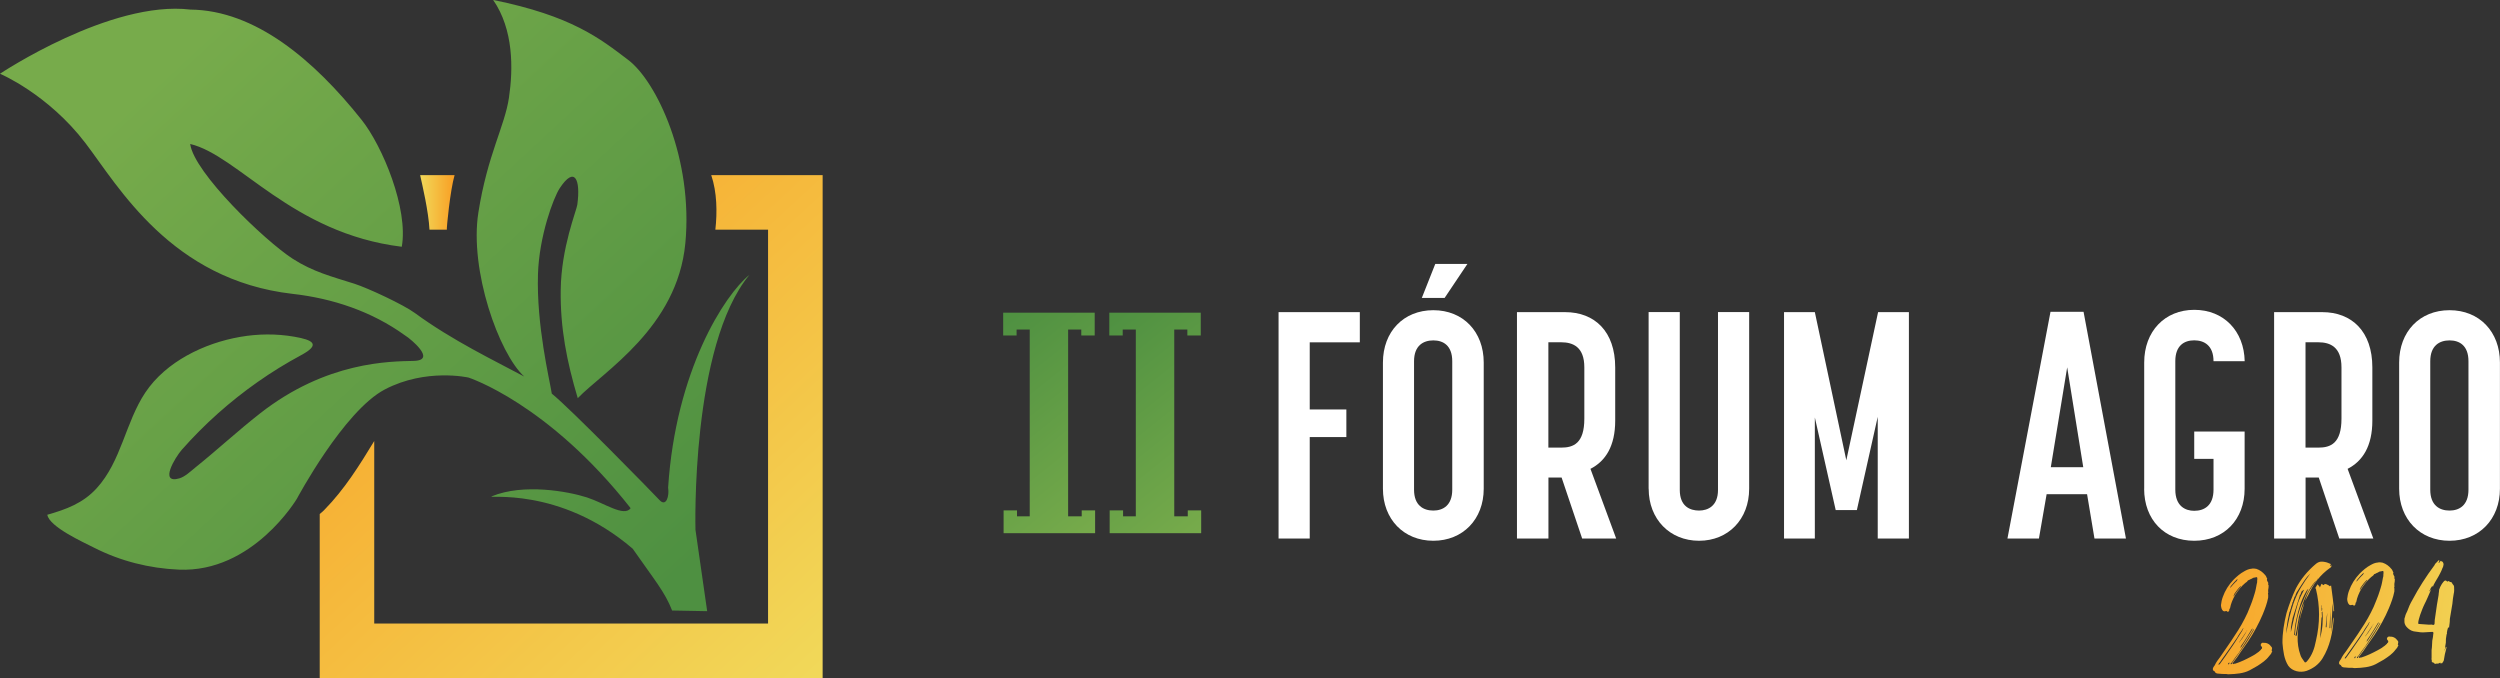 <svg xmlns="http://www.w3.org/2000/svg" xmlns:xlink="http://www.w3.org/1999/xlink" id="Layer_2" viewBox="0 0 412.24 111.81"><rect x="0" y="0" width="412.24" height="111.81" fill="#333333" stroke="none"/><defs><style>.cls-1{fill:url(#linear-gradient-2);}.cls-2{fill:#fff;}.cls-3{fill:url(#linear-gradient-4);}.cls-4{fill:url(#linear-gradient-3);}.cls-5{fill:url(#linear-gradient-5);}.cls-6{fill:url(#linear-gradient-8);}.cls-7{fill:url(#linear-gradient-7);}.cls-8{fill:url(#linear-gradient-9);}.cls-9{fill:url(#linear-gradient-6);}.cls-10{fill:url(#linear-gradient);}</style><linearGradient id="linear-gradient" x1="133.01" y1="112.3" x2="53.89" y2="26.8" gradientUnits="userSpaceOnUse"><stop offset="0" stop-color="#f1d859"></stop><stop offset="1" stop-color="#f99e23"></stop></linearGradient><linearGradient id="linear-gradient-2" x1="69.28" y1="33.38" x2="74.97" y2="33.38" xlink:href="#linear-gradient"></linearGradient><linearGradient id="linear-gradient-3" x1="24.48" y1="13.8" x2="105.48" y2="101.17" gradientUnits="userSpaceOnUse"><stop offset="0" stop-color="#77ab4b"></stop><stop offset="1" stop-color="#4e9041"></stop></linearGradient><linearGradient id="linear-gradient-4" x1="184.81" y1="84.54" x2="161.18" y2="54.94" xlink:href="#linear-gradient-3"></linearGradient><linearGradient id="linear-gradient-5" x1="202.31" y1="84.54" x2="178.68" y2="54.94" xlink:href="#linear-gradient-3"></linearGradient><linearGradient id="linear-gradient-6" x1="410.95" y1="109.64" x2="358.4" y2="100.65" xlink:href="#linear-gradient"></linearGradient><linearGradient id="linear-gradient-7" x1="411.43" y1="106.87" x2="358.88" y2="97.89" xlink:href="#linear-gradient"></linearGradient><linearGradient id="linear-gradient-8" x1="411.72" y1="105.19" x2="359.17" y2="96.2" xlink:href="#linear-gradient"></linearGradient><linearGradient id="linear-gradient-9" x1="412.14" y1="102.68" x2="359.59" y2="93.7" xlink:href="#linear-gradient"></linearGradient></defs><g id="Layer_1-2"><path class="cls-10" d="M117.28,28.88c.96,2.82,1,6.13.68,8.99h8.69v64.95H61.71v-30.1c-2.44,4.02-4.91,7.98-8.23,11.36-.25.25-.5.48-.76.68v27.05h82.93V28.88h-18.36Z"></path><path class="cls-1" d="M74.97,28.88h-5.69c.36,1.63,1.39,6.01,1.54,8.99h2.86c-.04-.36.55-6.46,1.28-8.99Z"></path><path class="cls-4" d="M110.83,100.67c1.38.04,3.86.07,5.78.11l-1.93-13.42s-.82-30.32,8.9-42.04c-4.09,3.29-12.16,15.78-13.41,35.09.23,1.35-.31,3.24-1.41,2.06-1.1-1.18-14.74-15.14-17.77-17.56-.38-2.36-2.54-11.25-2.28-19.69.19-6.26,2.54-12.59,3.59-14.19,2.48-3.75,3.46-1.42,2.9,2.71-.14,1.04-2.64,7.02-2.74,14.04-.09,6.3,1,11.81,2.81,17.88,4.18-4.36,16.42-11.62,17.74-25.54s-4.73-26.68-9.42-30.24-9.33-7.26-22.27-9.89c3.38,4.88,3.31,11.36,2.61,16.09-.69,4.73-3.56,9.48-5.05,18.98s3.39,23.22,7.56,27.03c-4.88-2.62-11.83-5.93-18.02-10.47-1.89-1.39-7.79-4.14-10.03-4.85-3.66-1.16-6.79-1.95-10.15-4.12-4.56-2.96-16.24-14.14-16.88-18.91,7.95,1.89,16.73,14.72,34.89,16.95,1.12-6.23-3.16-16.6-6.64-20.95C51.77,9.89,42.09,1.69,31.39,1.58,18.22,0,0,12.16,0,12.16c0,0,7.92,3.34,14.1,11.45,5.43,7.12,14.12,22.57,34.17,24.85,6.62.75,13.06,2.91,18.46,6.81.41.3.59.41.59.41,0,0,4.87,3.72.93,3.83-3.94.1-14.37.05-25.38,8.67-3.67,2.87-7.08,6.04-10.71,8.95-.74.6-1.64,1.47-2.58,1.75-3.4.99-.71-3.46.42-4.74,3.71-4.2,7.92-7.95,12.51-11.17,2.29-1.61,4.68-3.08,7.15-4.41,3.33-1.79,1.89-2.52-1.15-3.04-2.94-.51-5.97-.48-8.9.03-5.9,1.02-12.24,4.07-15.65,9.18-3.29,4.94-3.94,11.31-8.02,15.78-2.25,2.47-5.03,3.49-8.14,4.37.33,2,5.96,4.54,7.71,5.43,4.34,2.21,9.1,3.41,13.97,3.62,12.22.54,19.48-11.7,19.48-11.7,0,0,7.72-14.47,14.51-18.02,6.79-3.55,13.79-1.95,13.79-1.95,0,0,13.11,4.22,26.73,21.54-1.08,1.49-4.31-.84-7.22-1.78-3.08-.99-10.41-2.34-15.66-.19-1.23.5,11.06-1.78,23.22,8.65,3.52,5.06,5.34,7.17,6.5,10.2Z"></path><path class="cls-2" d="M210.83,51.47h13.4v4.98h-8.26v11.07h6.04v4.55h-6.04v16.73h-5.14v-37.33Z"></path><path class="cls-2" d="M228.04,80.59v-20.81c0-5.08,3.39-8.63,8.31-8.63s8.31,3.55,8.31,8.63v20.81c0,5.03-3.44,8.58-8.31,8.58s-8.31-3.55-8.31-8.58ZM236.35,84.19c1.59,0,3.12-.85,3.12-3.44v-21.18c0-2.59-1.48-3.44-3.12-3.44s-3.18.85-3.18,3.44v21.18c0,2.59,1.54,3.44,3.18,3.44ZM236.67,43.52h5.3l-3.76,5.61h-3.76l2.22-5.61Z"></path><path class="cls-2" d="M250.14,51.47h7.94c4.87,0,8.26,3.18,8.26,9.11v8.79c0,4.18-1.59,6.67-4.08,7.94l4.24,11.49h-5.61l-3.39-10.06h-2.17v10.06h-5.19v-37.33ZM257.44,73.81c2.01,0,3.81-.69,3.81-4.77v-8.47c0-3.34-1.85-4.13-3.81-4.13h-2.12v17.37h2.12Z"></path><path class="cls-2" d="M271.85,80.59v-29.13h5.14v29.34c0,2.7,1.69,3.39,3.18,3.39s3.12-.79,3.12-3.39v-29.34h5.14v29.13c0,5.03-3.44,8.58-8.26,8.58s-8.31-3.55-8.31-8.58Z"></path><path class="cls-2" d="M294.18,51.47h5.08l5.19,24.43,5.24-24.43h5.08v37.33h-5.14v-20.07l-3.44,15.38h-3.49l-3.44-15.27v19.96h-5.08v-37.33Z"></path><path class="cls-2" d="M338.12,51.41h5.45l6.99,37.39h-5.19l-1.22-7.31h-6.67l-1.27,7.31h-5.19l7.1-37.39ZM343.52,77.04l-2.65-16.47-2.7,16.47h5.35Z"></path><path class="cls-2" d="M353.57,80.59v-20.81c0-5.14,3.39-8.69,8.26-8.69s8.21,3.5,8.31,8.47h-5.14c0-2.59-1.54-3.44-3.18-3.44s-3.12.85-3.12,3.44v21.18c0,2.75,1.69,3.49,3.12,3.49,1.64,0,3.18-.85,3.18-3.49v-5.08h-3.18v-4.5h8.31v9.43c0,5.08-3.39,8.58-8.31,8.58s-8.26-3.49-8.26-8.58Z"></path><path class="cls-2" d="M374.99,51.47h7.94c4.87,0,8.26,3.18,8.26,9.11v8.79c0,4.18-1.59,6.67-4.08,7.94l4.24,11.49h-5.61l-3.39-10.06h-2.17v10.06h-5.19v-37.33ZM382.29,73.81c2.01,0,3.81-.69,3.81-4.77v-8.47c0-3.34-1.85-4.13-3.81-4.13h-2.12v17.37h2.12Z"></path><path class="cls-2" d="M395.61,80.59v-20.81c0-5.08,3.39-8.63,8.31-8.63s8.31,3.55,8.31,8.63v20.81c0,5.03-3.44,8.58-8.31,8.58s-8.31-3.55-8.31-8.58ZM403.92,84.19c1.59,0,3.12-.85,3.12-3.44v-21.18c0-2.59-1.48-3.44-3.12-3.44s-3.18.85-3.18,3.44v21.18c0,2.59,1.54,3.44,3.18,3.44Z"></path><polygon class="cls-3" points="178.37 85.14 176.13 85.14 176.13 54.34 178.3 54.34 178.3 55.32 180.51 55.32 180.51 51.56 179.11 51.56 178.3 51.56 176.13 51.56 169.8 51.56 167.63 51.56 166.01 51.56 165.42 51.56 165.42 55.32 167.63 55.32 167.63 54.34 169.8 54.34 169.8 85.14 167.7 85.14 167.7 84.16 165.49 84.16 165.49 87.92 166.89 87.92 167.7 87.92 169.8 87.92 176.13 87.92 178.37 87.92 179.98 87.92 180.58 87.92 180.58 84.16 178.37 84.16 178.37 85.14"></polygon><polygon class="cls-5" points="195.86 84.16 195.86 85.14 193.63 85.14 193.63 54.34 195.79 54.34 195.79 55.32 198 55.32 198 51.56 196.6 51.56 195.79 51.56 193.63 51.56 187.29 51.56 185.13 51.56 183.51 51.56 182.92 51.56 182.92 55.32 185.13 55.32 185.13 54.34 187.29 54.34 187.29 85.14 185.19 85.14 185.19 84.16 182.98 84.16 182.98 87.92 184.39 87.92 185.19 87.92 187.29 87.92 193.63 87.92 195.86 87.92 197.48 87.92 198.07 87.92 198.07 84.16 195.86 84.16"></polygon><path class="cls-9" d="M374.62,107.5c-.05.25-.28.5-.45.69-.51.69-1.22,1.15-1.92,1.61l-1.3.73c-.53.27-1.07.42-1.67.51-.54.09-1.15.12-1.69.14-.18,0-.3.01-.49-.04-.42.02-.85-.02-1.28-.06-.06,0-.18,0-.31-.05-.06-.06-.18-.05-.19-.11-.07-.12-.13-.24-.26-.29-.18-.05-.2-.29-.14-.48.05-.12.17-.31.28-.44.22-.5.56-.94.9-1.38.79-1.19,1.64-2.33,2.38-3.51.85-1.25,1.52-2.44,2.12-3.74.32-.8.71-1.67.97-2.53l.21-.68c.16-.49.25-1.04.35-1.59.11-.25.04-.49.09-.73v-.24c-.02-.12-.08-.18-.26-.11-.12,0-.3.08-.42.08-.18.13-.35.2-.53.27-.12.07-.18.13-.3.14,0,0-.06,0-.06.06-.11.19-.23.25-.41.38-.64.52-1.15,1.21-1.66,1.96-.39.69-.72,1.43-.86,2.23-.12.07-.12.13-.11.19,0,.12,0,.18-.11.31-.06.06-.18.13-.24.01s-.25-.05-.31-.05c-.18.07-.24.01-.37-.04-.25-.23-.33-.59-.35-.95.04-.43.14-.92.3-1.35.37-1.05.99-2.05,1.8-2.88.52-.51,1.1-1.02,1.75-1.36.35-.2.77-.4,1.19-.42.24-.07.54-.03.79.02.62.21,1.06.55,1.45,1.02.13.12.2.29.27.47.06.06.07.12.07.12-.11.25.02.36.09.54.13.12.07.24.08.42,0,.06,0,.12.07.12.01.3-.03.55-.08.79v.24s.02.24.02.24c-.06.06-.05.12-.05.12.07.24.02.42.03.67-.19.98-.52,1.85-.9,2.77-.65,1.55-1.49,3.05-2.39,4.42l-1.19,1.7c-.39.63-.85,1.25-1.36,1.89v.06c-.05.06,0,.12.07.12.12-.07.24-.07.36-.08.9-.29,1.73-.69,2.61-1.16.41-.2.83-.47,1.24-.79l.35-.32c0-.06.05-.12.17-.19.05-.12.05-.25-.01-.3l-.13-.18c-.13-.18.04-.49.28-.5,0,0,.06-.06.06,0,.61-.03,1.04.19,1.37.66.13.12.14.3.08.42,0,.12,0,.18-.05.31.06-.06.18,0,.07.12ZM369.66,104.17c.11-.19.16-.43.33-.62l-.18.13c-.11.19-.22.44-.39.63-.06.06-.12.13-.17.25-.28.38-.28.5-.34.56-.85,1.25-1.7,2.45-2.55,3.64-.17.25-.28.44-.51.69,0,.06-.05.12,0,.18,0,0,.06,0,.12-.07l.12-.13c.57-.76,1.08-1.51,1.64-2.33.68-.94,1.3-1.94,1.92-2.95ZM367.43,109.37v.06c-.05.06,0,.12,0,.12h.06c.06,0,.06-.07.06-.07.17-.19.11-.31-.13-.12ZM368.09,109.28l1.81-2.58c.62-.88,1.18-1.82,1.74-2.82l.05-.18-.12.13c-.73,1.25-1.58,2.5-2.36,3.76-.4.5-.8,1.07-1.19,1.64-.12.07-.24.13-.17.31.18,0,.17-.19.23-.25ZM368.71,95.91c.18-.13.28-.44.22-.44-.35.32-.69.7-1.04,1.14-.06.06-.11.19-.17.31,0,0,.06,0,.12-.07.23-.31.58-.63.86-.95ZM369.47,96.66c-.41.38-.75.83-1.03,1.26l-.16.43c.12-.07.17-.19.23-.31.28-.44.62-.88.97-1.26.06-.06.05-.18,0-.12ZM369.32,105.76l-.11.19c.06,0,.12-.07.12-.13.23-.31.46-.57.62-.88.28-.38.45-.75.62-1.06-.06.06-.12.13-.11.19-.4.57-.73,1.13-1.13,1.69ZM369.54,106.54l-.17.31.23-.19c.45-.69.9-1.38,1.35-2.13l.56-.94-.23.19c-.56.94-1.12,1.87-1.75,2.75Z"></path><path class="cls-7" d="M384.77,101.79c.07.18.02.36.03.54-.2,2.07-.58,4.21-1.82,6.22-.62,1-1.5,1.65-2.63,2.07-1.07.36-2.36.06-3.01-.82-.72-1.12-.85-2.45-.97-3.77-.02-1.64.26-3.29.67-4.95.42-1.36.9-2.71,1.56-4.08.78-1.49,1.92-2.88,3.32-4.05.58-.45,1.07-.36,1.56-.26.31.05.56.22.87.32l-.16.37c.12-.07.18-.13.24-.13h.06c-.05.18-.16.37-.34.44-1.64,1.17-2.72,2.68-3.49,4.36-.22.37-.39.69-.55,1.06.3-1.29,1.09-2.42,1.95-3.49l.11-.19h-.06c-.06.07-.05.13-.05.19-.29.26-.52.51-.75.83-1.19,1.64-1.77,3.42-2.23,5.27-.19,1.04-.32,2.08-.57,3.12h.18s.05-.13.05-.13c.18-1.22.43-2.45.67-3.67.09-.55.37-1.17.58-1.73-.2.86-.52,1.78-.72,2.64-.44,2.08-.65,4.1.06,6.06.08.36.4.71.66,1.12.07.18.25.11.42-.08.86-1.01,1.23-2.12,1.47-3.35.7-2.95.69-5.8,0-8.61-.06-.06-.13-.12-.07-.18l.34-.56.32.35.07.18.27-.62c.13.12.25.17.37.22.06,0,.11-.19.17-.19.18,0,.31.05.49.16.12.05.25.11.31.23,0,0,.06-.06.12-.07q.06-.06.12-.07c.19,1.45.38,2.83.51,4.22q-.06,0-.12.07c-.02-.42-.1-.84-.13-1.33-.1,1.76-.2,3.41-.24,4.99-.01-.24.09-.55.08-.85.11-.31.09-.61.14-.92s.03-.61.14-.92ZM377.5,101.9c.2-.86.46-1.72.73-2.52.32-.87.7-1.73,1.21-2.55.45-.75.96-1.5,1.53-2.26-.41.38-.69.7-.98,1.14-.45.63-.85,1.32-1.3,2q0,.06-.05.12l-.11.25-.05.25h-.06c-.05.13-.11.19-.11.25s-.05.12-.05.18-.05.12-.11.19v.18c-.05,0-.05.06-.05.12-.06.06-.12.13-.11.19v.18s-.1.19-.1.19l-.05.18c-.06.06-.05.12-.05.18s0,.12-.05.18c-.05.12-.11.25-.1.37,0,.06-.05.12-.11.19l-.15.74c-.1.43-.2.86-.24,1.29-.1.49-.13,1.04-.17,1.52.2-.86.34-1.72.54-2.57ZM378.9,99.53c.26-.8.65-1.55,1.04-2.3-.12.07-.24.13-.35.26h-.06s0,.06,0,.06c-.06.06-.05.12-.05.12q-.06.06-.05.12l-.05.12c-.06.06-.05.18-.11.25h-.06s0,.12,0,.12c-.37,1.17-.74,2.28-1.1,3.45-.11.25-.09.55-.2.86-.05.25-.09.55-.14.86l-.02.79c.35-1.59.7-3.13,1.16-4.73ZM378.42,104.71c.1-1.58.39-3.17.98-4.72.38-.99.82-1.92,1.25-2.91-.12.13-.23.19-.29.32-.9,1.5-1.36,3.1-1.71,4.75-.2.86-.28,1.71-.36,2.57h.12ZM382.96,100.85q-.06,0-.12.07l.05.97c-.07-.12-.07-.18-.07-.24l-.25,3.59c.41-1.48.52-2.94.39-4.39ZM382.79,99.82l.04.91h.06s.04-.37.04-.37c0-.06-.06-.06-.07-.12l-.02-.42h-.06ZM383.64,103.42c.02-.79.04-1.58.13-2.37-.15.74-.17,1.46-.26,2.2v.18s.13,0,.13,0ZM384.25,103.57c.06-1.22,0-2.43.06-3.64-.06,1.22-.12,2.43-.18,3.65h.12Z"></path><path class="cls-6" d="M395.43,106.48c-.05.25-.28.5-.45.69-.51.69-1.22,1.15-1.92,1.61l-1.3.73c-.53.27-1.07.42-1.67.51-.54.09-1.15.12-1.69.14-.18,0-.3.01-.49-.04-.42.02-.85-.02-1.28-.06-.06,0-.18,0-.31-.05-.06-.06-.18-.05-.19-.11-.07-.12-.13-.24-.26-.29-.18-.05-.2-.29-.14-.48.05-.12.17-.31.28-.44.22-.5.56-.94.9-1.38.79-1.19,1.64-2.33,2.38-3.51.85-1.25,1.52-2.44,2.12-3.74.32-.8.71-1.67.97-2.53l.21-.68c.16-.49.25-1.04.35-1.59.11-.25.04-.49.09-.73v-.24c-.02-.12-.08-.18-.26-.11-.12,0-.3.08-.42.08-.18.13-.35.2-.53.27-.12.07-.18.13-.3.14,0,0-.06,0-.06.06-.11.19-.23.25-.41.38-.64.52-1.15,1.21-1.66,1.96-.39.69-.72,1.43-.86,2.23-.12.07-.12.13-.11.19,0,.12,0,.18-.11.31-.06.06-.18.13-.24.01s-.25-.05-.31-.05c-.18.07-.24.01-.37-.04-.25-.23-.33-.59-.35-.95.04-.43.14-.92.3-1.35.37-1.05.99-2.05,1.8-2.88.52-.51,1.1-1.02,1.75-1.36.35-.2.77-.4,1.19-.42.24-.07.54-.03.79.02.62.21,1.06.55,1.45,1.02.13.12.2.29.27.47.06.06.07.12.07.12-.11.25.02.36.09.54.13.12.07.24.08.42,0,.06,0,.12.07.12.01.3-.03.55-.08.79v.24s.02.24.02.24c-.06.06-.05.12-.05.12.07.24.02.42.03.67-.19.98-.52,1.85-.9,2.77-.65,1.55-1.49,3.05-2.39,4.42l-1.19,1.7c-.39.63-.85,1.25-1.36,1.89v.06c-.05.06,0,.12.07.12.12-.07.24-.07.36-.08.9-.29,1.73-.69,2.61-1.16.41-.2.83-.47,1.24-.79l.35-.32c0-.06.05-.12.17-.19.05-.12.05-.25-.01-.3l-.13-.18c-.13-.18.04-.49.28-.5,0,0,.06-.06.06,0,.61-.03,1.04.19,1.37.66.13.12.14.3.08.42,0,.12,0,.18-.05.31.06-.06.18,0,.07.12ZM390.48,103.15c.11-.19.16-.43.33-.62l-.18.13c-.11.19-.22.44-.39.63-.06.06-.12.13-.17.25-.28.38-.28.5-.34.56-.85,1.25-1.7,2.45-2.55,3.64-.17.25-.28.44-.51.69,0,.06-.05.12,0,.18,0,0,.06,0,.12-.07l.12-.13c.57-.76,1.08-1.51,1.64-2.33.68-.94,1.3-1.94,1.92-2.95ZM388.25,108.35v.06c-.05.06,0,.12,0,.12h.06c.06,0,.06-.07.06-.07.17-.19.11-.31-.13-.12ZM388.91,108.26l1.81-2.58c.62-.88,1.18-1.82,1.74-2.82l.05-.18-.12.13c-.73,1.25-1.58,2.5-2.36,3.76-.4.5-.8,1.07-1.19,1.64-.12.07-.24.13-.17.31.18,0,.17-.19.23-.25ZM389.53,94.88c.18-.13.28-.44.22-.44-.35.32-.69.7-1.04,1.14-.06.06-.11.19-.17.31,0,0,.06,0,.12-.07.23-.31.58-.63.86-.95ZM390.29,95.63c-.41.38-.75.83-1.03,1.26l-.16.43c.12-.07.17-.19.23-.31.28-.44.62-.88.97-1.26.06-.06.05-.18,0-.12ZM390.13,104.74l-.11.19c.06,0,.12-.07.12-.13.23-.31.46-.57.62-.88.28-.38.45-.75.62-1.06-.06.06-.12.13-.11.19-.4.57-.73,1.13-1.13,1.69ZM390.35,105.52l-.17.31.23-.19c.45-.69.9-1.38,1.35-2.13l.56-.94-.23.19c-.56.94-1.12,1.87-1.75,2.75Z"></path><path class="cls-8" d="M402.46,109.29h-.06s-.06,0-.06,0l-.3.14h-.3c-.18.08-.3.03-.37-.09-.06-.06-.13-.12-.25-.11l-.13-.12v-.24c-.08-.18-.03-.3-.03-.42-.02-.42.02-.85,0-1.27.09-.55.07-1.03.11-1.52.1-.43.14-.8.18-1.22,0,0,.06-.06,0-.06,0-.12,0-.18-.13-.18h-.18s-1.39.08-1.39.08c-.3.01-.55-.03-.85-.08-.25-.05-.49-.04-.67-.09-.49-.1-.87-.38-1.19-.73-.26-.29-.4-.65-.36-1.07,0-.18-.02-.36.09-.55.05-.31.21-.68.38-.99.21-.62.49-1.24.82-1.8,1.05-1.99,2.29-3.93,3.66-5.76.11-.25.22-.37.46-.57.05-.12.17-.19.23-.25h.06c.06,0,.06.05.07.12-.06.06-.05.12-.11.25,0,0-.12.07-.06.06,0,.06.06,0,.18-.07.06-.06.12-.13.17-.25h.12s.06.05.06.05q0,.12.12.05l.06.06c.13.18.2.41.09.66,0,.12-.05.25-.11.31-.11.31-.22.56-.38.87-.33.68-.78,1.31-1.12,2,0,.06-.05.12-.05.18s-.06.06-.06.06l-.06-.06v-.12c-.23.31-.4.63-.51.93.06,0,.12,0,.12-.07.06-.06.05-.12.11-.19q.06,0,.06-.06t0,.12s-.06,0-.06.06c-.33.74-.65,1.55-1.04,2.3-.28.56-.49,1.18-.7,1.73-.1.37-.26.8-.31,1.17s.02.36.26.35l1.52.11.48-.02c.06.06.18.05.25.05.12,0,.12-.07.17-.19l.03-.61.36-2.5c.09-.55.19-1.1.28-1.65-.01-.24.09-.55.08-.85.11-.31.27-.68.44-.93l.28-.38c.06-.06.12-.07.12-.13.24-.13.3-.08.43.04.06.06.07.12.12.05s.12-.07.18-.07c.12.05.19.11.25.17.06-.06.18,0,.25.05s.07.12.13.24c.13.12.26.29.27.47.02.42.04.79-.06,1.16-.09.55-.19,1.1-.22,1.65l-.42,2.51c.02.48-.08.91-.12,1.34v.06c0,.06-.05.06-.05.06v-.06s-.06,0-.06,0h-.06c-.11.31-.15.56-.2.86.07.12-.05.25-.05.31-.1.49-.14.92-.12,1.34-.04.37-.15.67-.13,1.04-.06.06-.05.12-.11.19,0,0,.06,0,.06.06v-.06s.11-.25.11-.25l.05-.25.06-.06c0,.06.06.06.06.06v.12c-.2.74-.35,1.41-.44,2.08-.05.12-.11.25-.22.37,0,.06-.05.12-.12.07h-.06s0,.12-.12.07v-.12Z"></path></g></svg>
